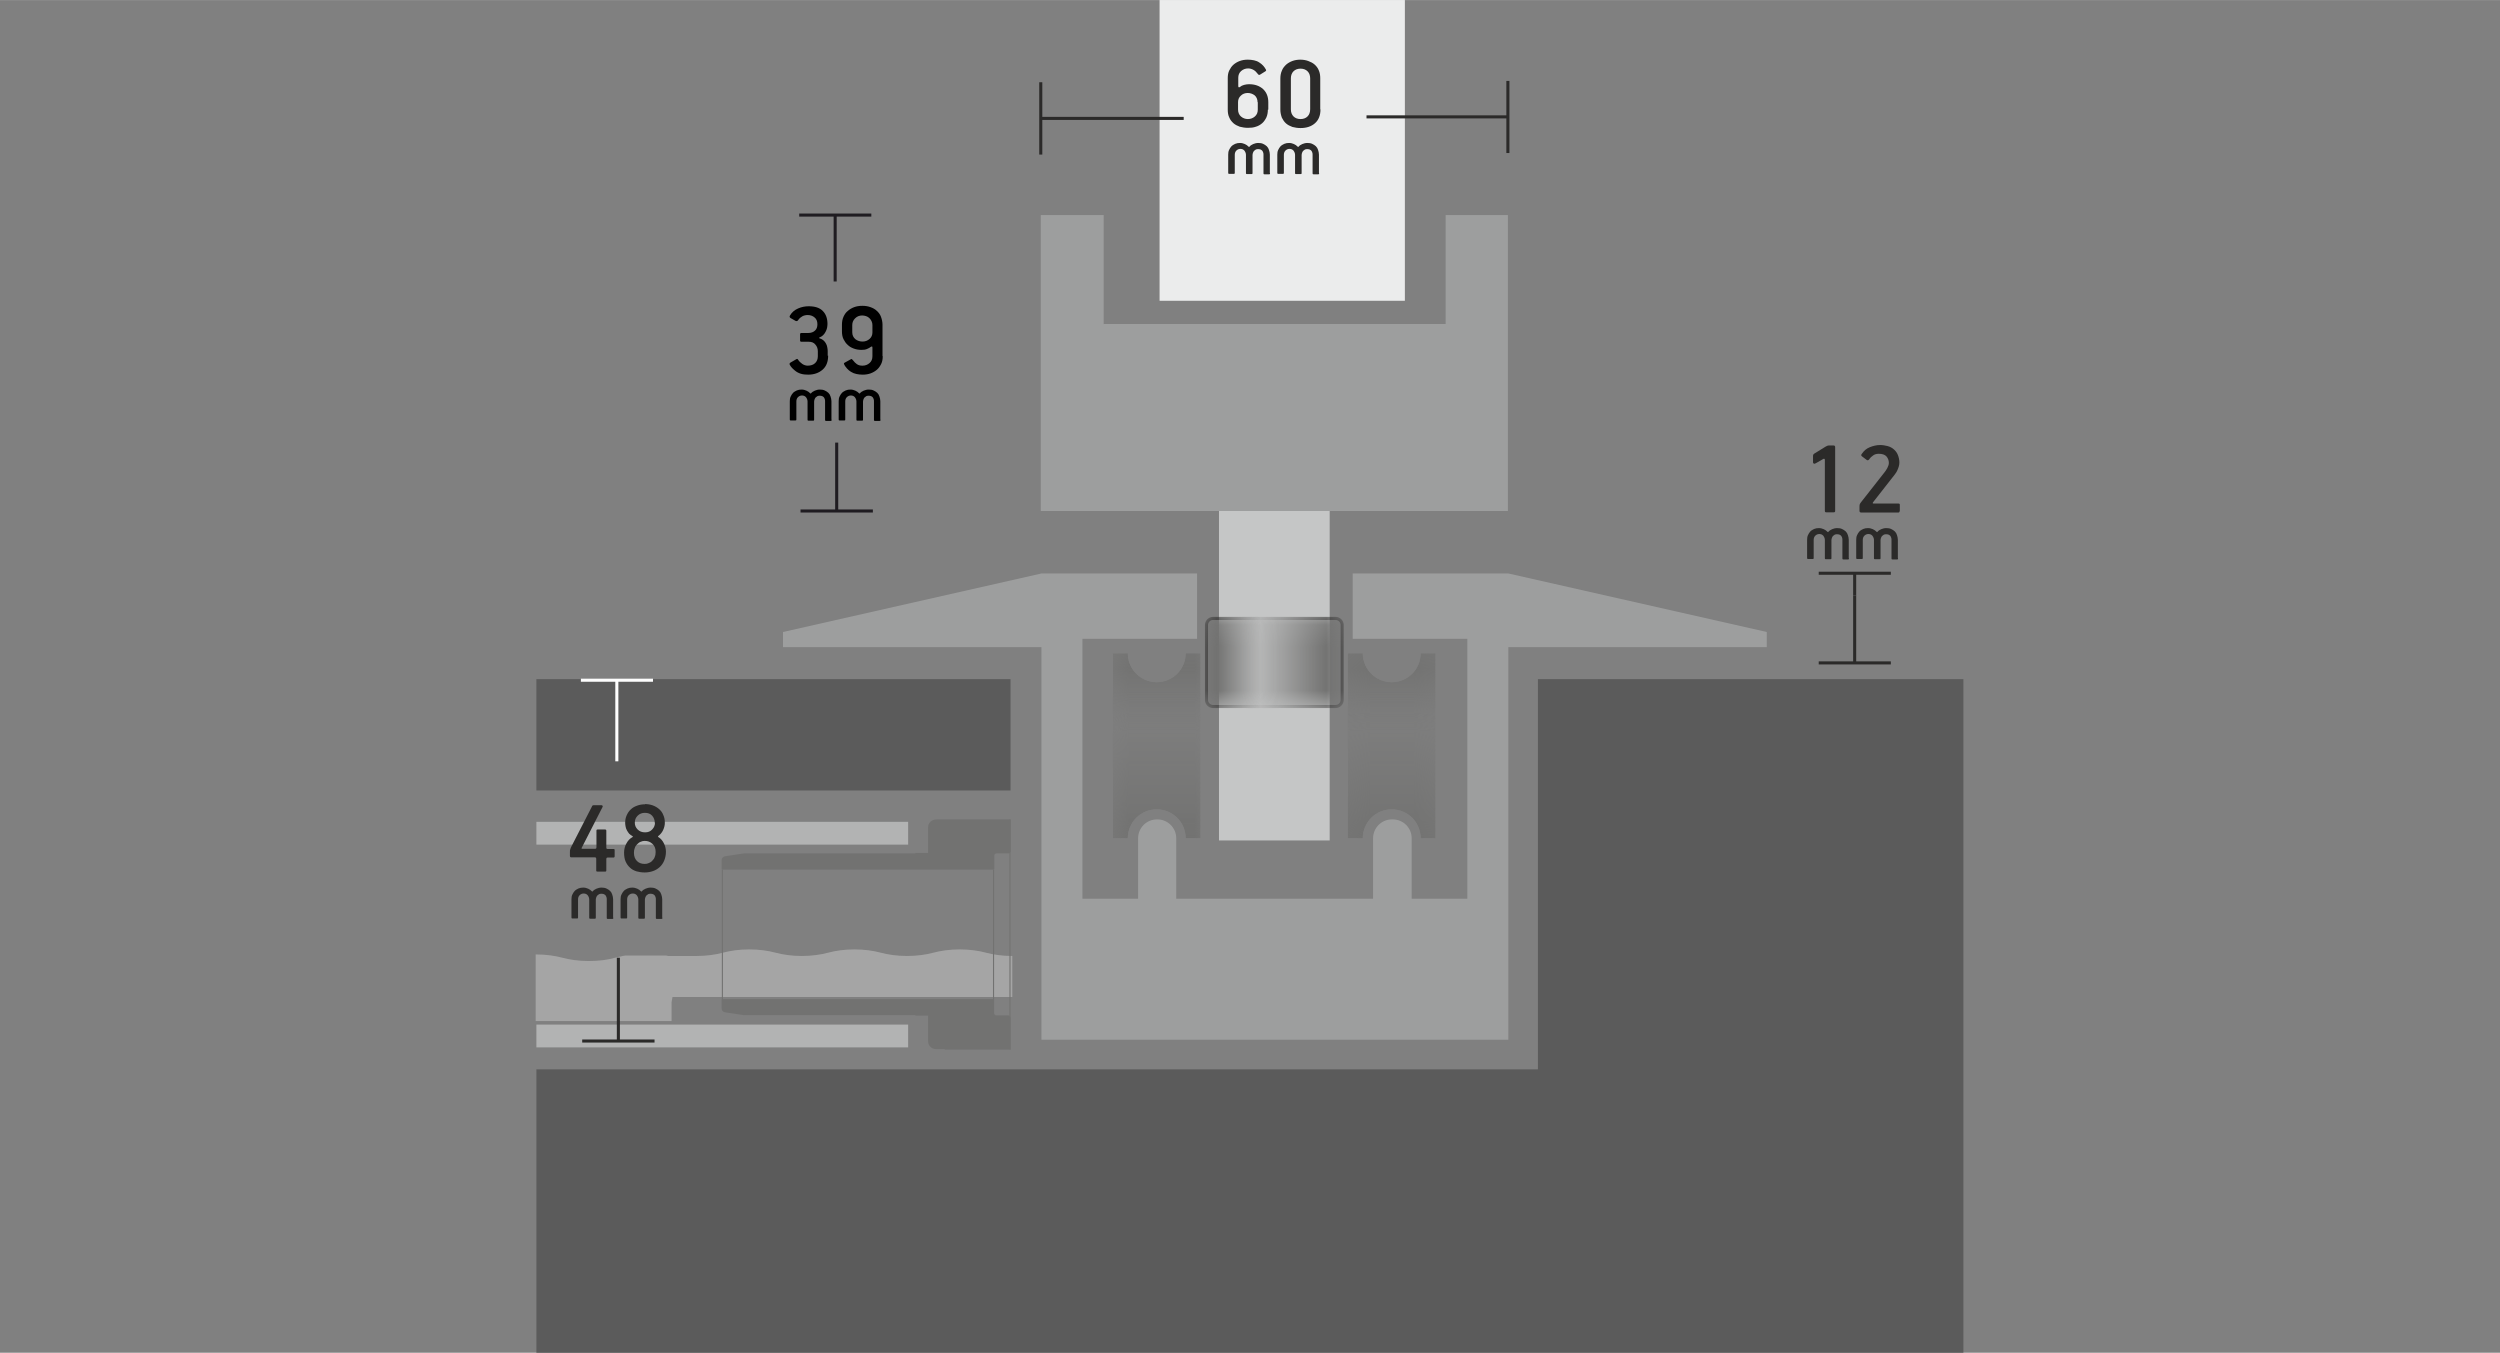<?xml version="1.0" encoding="UTF-8"?>
<!DOCTYPE svg PUBLIC "-//W3C//DTD SVG 1.1//EN" "http://www.w3.org/Graphics/SVG/1.1/DTD/svg11.dtd">
<!-- Creator: CorelDRAW -->
<svg xmlns="http://www.w3.org/2000/svg" xml:space="preserve" width="64.209mm" height="34.744mm" version="1.1" style="shape-rendering:geometricPrecision; text-rendering:geometricPrecision; image-rendering:optimizeQuality; fill-rule:evenodd; clip-rule:evenodd"
viewBox="0 0 114.05 61.71"
 xmlns:xlink="http://www.w3.org/1999/xlink"
 xmlns:xodm="http://www.corel.com/coreldraw/odm/2003">
 <rect x="0" y="0" width="114.05" height="61.71" fill="#808080" stroke="none"/>
 <defs>
  <style type="text/css">
   <![CDATA[
    .str3 {stroke:#FEFEFE;stroke-width:0.14;stroke-miterlimit:2.613}
    .str0 {stroke:#2B2A29;stroke-width:0.14;stroke-miterlimit:2.613}
    .str2 {stroke:#2B2A29;stroke-width:0.14;stroke-miterlimit:2.613}
    .str1 {stroke:#1F1C21;stroke-width:0.14;stroke-miterlimit:2.613}
    .fil0 {fill:none}
    .fil9 {fill:none;fill-rule:nonzero}
    .fil2 {fill:#EBECEC}
    .fil5 {fill:#C5C6C6}
    .fil7 {fill:#B2B3B3}
    .fil3 {fill:#9D9E9E}
    .fil4 {fill:#727271}
    .fil1 {fill:#5B5B5B}
    .fil8 {fill:#727271;fill-rule:nonzero}
    .fil11 {fill:#2B2A29;fill-rule:nonzero}
    .fil10 {fill:black;fill-rule:nonzero}
    .fil6 {fill:#EBECEC;fill-opacity:0.349}
   ]]>
  </style>
    <clipPath id="id0">
     <path d="M54.77 29.8l-0.68 0c0,0.73 -0.59,1.32 -1.32,1.32 -0.73,0 -1.32,-0.59 -1.32,-1.32l-0.68 0 0 8.44 0.68 0c0,-0.73 0.59,-1.32 1.32,-1.32 0.73,0 1.32,0.59 1.32,1.32l0.68 0 0 -8.44z"/>
    </clipPath>
       <mask id="id1">
  <linearGradient id="id2" gradientUnits="userSpaceOnUse" x1="53.26" y1="37.96" x2="53.26" y2="32.08">
   <stop offset="0" style="stop-opacity:1; stop-color:white"/>
   <stop offset="1" style="stop-opacity:0; stop-color:white"/>
  </linearGradient>
        <rect style="fill:url(#id2)" x="50.42" y="29.19" width="4.68" height="9.91"/>
       </mask>
       <mask id="id3">
  <linearGradient id="id4" gradientUnits="userSpaceOnUse" x1="53.26" y1="30.33" x2="53.26" y2="33.23">
   <stop offset="0" style="stop-opacity:1; stop-color:white"/>
   <stop offset="1" style="stop-opacity:0; stop-color:white"/>
  </linearGradient>
        <rect style="fill:url(#id4)" x="50.42" y="29.19" width="4.68" height="9.91"/>
       </mask>
    <clipPath id="id5">
     <path d="M65.49 29.8l-0.68 0c0,0.73 -0.59,1.32 -1.32,1.32 -0.73,0 -1.32,-0.59 -1.32,-1.32l-0.68 0 0 8.44 0.68 0c0,-0.73 0.59,-1.32 1.32,-1.32 0.73,0 1.32,0.59 1.32,1.32l0.68 0 0 -8.44z"/>
    </clipPath>
       <mask id="id6">
  <linearGradient id="id7" gradientUnits="userSpaceOnUse" x1="63.98" y1="37.96" x2="63.98" y2="32.08">
   <stop offset="0" style="stop-opacity:1; stop-color:white"/>
   <stop offset="1" style="stop-opacity:0; stop-color:white"/>
  </linearGradient>
        <rect style="fill:url(#id7)" x="61.14" y="29.19" width="4.68" height="9.91"/>
       </mask>
       <mask id="id8">
  <linearGradient id="id9" gradientUnits="userSpaceOnUse" x1="63.98" y1="30.33" x2="63.98" y2="33.23">
   <stop offset="0" style="stop-opacity:1; stop-color:white"/>
   <stop offset="1" style="stop-opacity:0; stop-color:white"/>
  </linearGradient>
        <rect style="fill:url(#id9)" x="61.14" y="29.19" width="4.68" height="9.91"/>
       </mask>
     <mask id="id10">
  <linearGradient id="id11" gradientUnits="userSpaceOnUse" x1="60.55" y1="29.77" x2="56.83" y2="29.77">
   <stop offset="0" style="stop-opacity:1; stop-color:white"/>
   <stop offset="1" style="stop-opacity:0; stop-color:white"/>
  </linearGradient>
      <rect style="fill:url(#id11)" x="54.97" y="28.14" width="6.33" height="4.15"/>
     </mask>
     <mask id="id12">
  <linearGradient id="id13" gradientUnits="userSpaceOnUse" x1="55.72" y1="29.77" x2="57.56" y2="29.77">
   <stop offset="0" style="stop-opacity:1; stop-color:white"/>
   <stop offset="1" style="stop-opacity:0; stop-color:white"/>
  </linearGradient>
      <rect style="fill:url(#id13)" x="54.97" y="28.14" width="6.33" height="4.15"/>
     </mask>
 </defs>
 <g id="LAYER_x0020_2">
  <rect class="fil0" x="0" y="0.29" width="114.05" height="61.13"/>
 </g>
 <g id="nut">
  <polygon class="fil1" points="70.16,30.98 89.57,30.98 89.57,48.78 89.57,61.71 70.16,61.71 24.47,61.71 24.47,48.78 70.16,48.78 "/>
  <g id="_1613850640">
   <rect class="fil2" x="52.9" y="-0" width="11.19" height="13.72"/>
   <polygon class="fil3" points="47.48,9.81 50.35,9.81 50.35,14.78 65.95,14.78 65.95,9.81 68.79,9.81 68.79,23.31 61.69,23.31 54.58,23.31 47.48,23.31 "/>
   <g>
   </g>
   <g style="clip-path:url(#id0)">
    <g>
     <g>
      <path class="fil4 str0" style="mask:url(#id1)" d="M55.02 38.69l0 -9.1c0,-0.19 -0.15,-0.34 -0.34,-0.34l-3.86 0c-0.18,0 -0.34,0.15 -0.34,0.34l0 9.1c0,0.19 0.15,0.34 0.34,0.34l3.86 0c0.18,0 0.34,-0.15 0.34,-0.34z"/>
      <path class="fil4 str0" style="mask:url(#id3)" d="M55.02 29.6l0 9.1c0,0.19 -0.15,0.34 -0.34,0.34l-3.86 0c-0.18,0 -0.34,-0.15 -0.34,-0.34l0 -9.1c0,-0.19 0.15,-0.34 0.34,-0.34l3.86 0c0.18,0 0.34,0.15 0.34,0.34z"/>
     </g>
    </g>
   </g>
   <path class="fil0" d="M54.77 29.8l-0.68 0c0,0.73 -0.59,1.32 -1.32,1.32 -0.73,0 -1.32,-0.59 -1.32,-1.32l-0.68 0 0 8.44 0.68 0c0,-0.73 0.59,-1.32 1.32,-1.32 0.73,0 1.32,0.59 1.32,1.32l0.68 0 0 -8.44z"/>
   <g>
   </g>
   <g style="clip-path:url(#id5)">
    <g>
     <g>
      <path class="fil4 str0" style="mask:url(#id6)" d="M65.75 38.69l0 -9.1c0,-0.19 -0.15,-0.34 -0.34,-0.34l-3.86 0c-0.18,0 -0.34,0.15 -0.34,0.34l0 9.1c0,0.19 0.15,0.34 0.34,0.34l3.86 0c0.18,0 0.34,-0.15 0.34,-0.34z"/>
      <path class="fil4 str0" style="mask:url(#id8)" d="M65.75 29.6l0 9.1c0,0.19 -0.15,0.34 -0.34,0.34l-3.86 0c-0.18,0 -0.34,-0.15 -0.34,-0.34l0 -9.1c0,-0.19 0.15,-0.34 0.34,-0.34l3.86 0c0.18,0 0.34,0.15 0.34,0.34z"/>
     </g>
    </g>
   </g>
   <path class="fil0" d="M65.49 29.8l-0.68 0c0,0.73 -0.59,1.32 -1.32,1.32 -0.73,0 -1.32,-0.59 -1.32,-1.32l-0.68 0 0 8.44 0.68 0c0,-0.73 0.59,-1.32 1.32,-1.32 0.73,0 1.32,0.59 1.32,1.32l0.68 0 0 -8.44z"/>
   <path class="fil3" d="M63.51 37.38l-0.01 -0c-0.48,0 -0.86,0.39 -0.86,0.86l0 2.76 -0.94 0 -1.51 0 -0.18 0 -3.72 0 -0.18 0 -1.51 0 -0.94 0 0 -2.76c0,-0.48 -0.39,-0.86 -0.86,-0.86l-0.01 0 -0.01 -0c-0.48,0 -0.86,0.39 -0.86,0.86l0 2.76 -2.54 0 0 -11.86 5.23 0 0 -2.98 -7.1 0 -11.79 2.67 -0 0.69 11.79 0 0 16.43 0 1.48 7.1 0 7.1 0 7.1 0 0 -1.48 0 -16.43 11.79 0 -0 -0.69 -11.79 -2.67 -7.1 0 0 2.98 5.23 0 0 11.86 -2.54 0 0 -2.76c0,-0.48 -0.39,-0.86 -0.86,-0.86l-0.01 0z"/>
   <rect class="fil5" x="55.61" y="23.31" width="5.05" height="15.03"/>
   <g>
    <path class="fil4 str0" style="mask:url(#id10)" d="M60.93 28.21l-5.6 0c-0.16,0 -0.3,0.13 -0.3,0.3l0 3.42c0,0.16 0.13,0.3 0.3,0.3l5.6 0c0.16,0 0.3,-0.13 0.3,-0.3l0 -3.42c0,-0.16 -0.13,-0.3 -0.3,-0.3z"/>
    <path class="fil4 str0" style="mask:url(#id12)" d="M55.34 28.21l5.6 0c0.16,0 0.3,0.13 0.3,0.3l0 3.42c0,0.16 -0.13,0.3 -0.3,0.3l-5.6 0c-0.16,0 -0.3,-0.13 -0.3,-0.3l0 -3.42c0,-0.16 0.13,-0.3 0.3,-0.3z"/>
   </g>
  </g>
  <g id="_1613857552">
   <path class="fil6" d="M30.68 45.48l1.05 0 14.45 0 0 -1.87 -0 0c-0.45,0 -0.87,-0.06 -1.2,-0.15 -0.33,-0.09 -0.75,-0.15 -1.2,-0.15 -0.45,0 -0.87,0.06 -1.2,0.15 -0.33,0.09 -0.75,0.15 -1.2,0.15 -0.45,0 -0.87,-0.06 -1.2,-0.15 -0.33,-0.09 -0.75,-0.15 -1.2,-0.15 -0.45,0 -0.87,0.06 -1.2,0.15 -0.33,0.09 -0.75,0.15 -1.2,0.15 -0.45,0 -0.87,-0.06 -1.2,-0.15 -0.33,-0.09 -0.75,-0.15 -1.2,-0.15 -0.45,0 -0.87,0.06 -1.2,0.15 -0.33,0.09 -0.75,0.15 -1.2,0.15l-0 0 -0 0 -0.02 0 0 0 -0.02 0 -0 0 -0.02 -0 -0 0 -0.02 -0 -0 0 -0.02 -0 -0 0 -0.02 -0 -0 0 -0.02 -0 -0 0 -0.02 -0 -0 0 -0.02 -0 -0 0 -0.02 -0 -0 0 -0.02 -0 -0 0 -0.02 -0 -0 0 -0.02 -0 -0 0 -0.02 -0 -0 0 -0.02 -0 -0 0 -0.02 -0 -0 0 -0.02 -0 -0 0 -0.02 -0 -0 0 -0.02 -0 -0 0 -0.02 -0 0 0 -0.02 -0 -0 0 -0.02 -0 -0 0 -0.02 -0 -0 0 -0.02 -0 -0 0 -0.02 -0 -0 0 -0.02 -0 -0 0 -0.02 -0 -0 0 -0.02 -0 -0 0 -0.02 -0 -0 0 -0.02 -0 -0 0 -0.02 -0 -0 0 -0.02 -0 -0 0 -0.02 -0 -0 0 -0.02 -0 -0 0 -0.02 -0 -0 0 -0.02 -0 -0 0 -0.02 -0 -0 -0 -0.02 -0 -0 0 -0.02 -0 -0 0 -0.02 -0 -0 0 -0.02 -0 -0 0 -0.02 -0 -0 -0 -0.02 -0 -0 0 -0.02 -0 -0 0 -0.02 -0 -0 0 -0.02 -0 -0 0 -0.02 -0 -0 0 -0.02 -0 -0 0 -0.02 -0 -0 0 -0.02 -0 -0 0 -0.02 -0 -0 0 -0.02 -0 -0 -0 -0.02 -0 -0 -0 -0.02 -0 -0 -0 -0.02 -0 -0 -0 -0.02 -0 -0 0 -0.02 -0 -0 0 -0.02 -0 -0 -0 -0.02 -0 -0 -0 -0.02 -0 -0 0 -0.02 -0 -0 0 -0.02 -0 -0 -0 -0.02 -0 -0 -0 -0.02 -0 -0 -0 -0.01 -0 -0 -0 -0.02 -0 -0 0 -0.03 -0.01 -0 0 -0.02 -0 -0 -0 -0.03 -0.01 -0 -0 -0 -0 -0.02 -0 -0 0 -0.02 -0 -0 -0 -0.02 -0 -0 -0 -0.02 -0 -0 0 -0.02 -0 -0 -0 -0.02 -0 -0 0 -0.02 -0 -0 0 -0.02 -0 -0 -0 -0.02 -0 -0 -0 -0.02 -0 -0 0 -0.02 -0 -0 -0 -0.02 -0 -0 0 -0.02 -0 -0 -0 -0.02 -0 -0 0 -0.02 -0 -0 -0 -0.02 -0 -0 -0 -0.02 -0 -0 0 -0.02 -0 -0 0 -0.02 -0 -0 -0 -0.02 -0 -0 0 -0.02 -0 0 0 -0.02 -0 -0 0 -0.02 -0 -0 0 -0.02 -0 -0 -0 -0.02 -0 0 0 -0.02 -0 -0 0 -0.02 -0 -0 0 -0.02 -0 -0 -0 -0.02 -0 0 0 -0.02 -0 -0 0 -0.02 -0 -0 -0 -0.02 -0 -0 -0 -0.02 -0 -0 0 -0.02 -0 -0 -0 -0.02 -0 -0 0 -0.02 -0 -0 -0 -0.02 -0 -0 -0 -0.02 -0 -0 -0 -0.02 -0 0 0 -0.02 -0 -0 -0 -0.02 -0 -0 -0 -0.02 -0 -0 -0 -0.02 -0 -0 -0 -0.02 -0 -0 -0 -0.02 -0 -0 -0 -0.02 -0 -0 -0 -0.02 -0 -0 -0 -0.02 -0 -0 0 -0.02 -0 -0 0 -0.02 -0 -0 0 -0.02 -0 -0 -0 -0.02 -0 -0 0 -0.02 -0 -0 0 -0.02 -0 0 -0 -0.02 -0 -0 0 -0.02 0 -0.02 -0 -0.02 0 -0.02 0 -0 0 -0.02 0 -0 0 -0.02 0 -0 0 -0.02 0 -0 0 -0.02 0 -0 0 -0.02 0 0 0 -0.02 0 -0 0 -0.02 0 0 0 -0.02 0 0 0 -0.02 0 -0 0 -0.02 0 -0 0 -0.02 0 0 0 -0.02 0 -0 0 -0.02 0 -0 0 -0.02 0 -0 0 -0.02 0 -0 0 -0.02 0 -0 0 -0.02 0 0 0 -0.02 0 -0 0 -0.02 0 -0 0 -0.02 0 -0 0 -0.02 0 -0 0 -0.02 0 -0 0 -0.02 0 -0 0 -0.02 0 -0 0 -0.02 0 0 0 -0.02 0 -0.02 0 0 0 -0.02 0 0 0 -0.02 0 0 0 -0.02 0 -0.02 0 0 0 -0.02 0 -0.02 0 -0.02 0 0 0 -0.02 0 0 0 -0.04 0.01 -0 0 -0.02 0 -0 0 -0.05 0.01 -0 0 -0.04 0.01 -0 0 -0.03 0.01 -0 0 -0.05 0.01 -0 0 -0.02 0 -0 0c-0.07,0.02 -0.15,0.03 -0.21,0.05 -0.33,0.1 -0.75,0.15 -1.2,0.15 -0.45,0 -0.87,-0.06 -1.2,-0.15 -0.33,-0.09 -0.75,-0.15 -1.2,-0.15l-0.02 0 0 0.86 0 1.32 0 0.86 6.2 0 0 -0.86z"/>
   <g>
    <rect class="fil7" x="24.47" y="37.49" width="16.96" height="1.04"/>
    <rect class="fil7" x="24.47" y="46.74" width="16.96" height="1.04"/>
   </g>
   <g>
    <polygon class="fil8" points="46.1,37.38 46.1,47.88 46.05,47.88 46.05,37.38 "/>
    <polygon class="fil8" points="32.98,39.67 32.98,45.59 32.93,45.59 32.93,39.67 "/>
    <polygon class="fil8" points="45.35,39.67 45.35,45.59 45.3,45.59 45.3,39.67 "/>
    <g>
     <path class="fil4" d="M32.93 39.67l12.43 0 0 -0.6 0 -0.04c0,-0.03 0.01,-0.05 0.03,-0.07 0.02,-0.02 0.05,-0.03 0.08,-0.03l0.53 0c0.03,0 0.06,-0.01 0.08,-0.03 0.02,-0.02 0.03,-0.05 0.03,-0.07l0 -1.34 0 -0.11 -1.13 0 -0.38 0 -1.88 0c-0.1,0 -0.2,0.04 -0.27,0.1 -0.07,0.07 -0.11,0.16 -0.11,0.25l0 0.83 0 0.35 -0.38 0 -0.2 0 0 0.02 -0.21 0 -7.61 0 -0.86 0.13c-0.09,0.01 -0.16,0.09 -0.16,0.17l0 0.43z"/>
     <path class="fil4" d="M43.09 47.88l3.01 0 0 -0.11 0 -1.34c0,-0.02 -0,-0.03 -0.01,-0.05l-0.05 -0.05c-0.01,-0.01 -0.03,-0.01 -0.05,-0.01l-0.53 0c-0.03,0 -0.06,-0.01 -0.08,-0.03 -0.02,-0.02 -0.03,-0.05 -0.03,-0.07l0 -0.04 0 -0.6 -12.43 0 0 0.43c0,0.09 0.07,0.16 0.16,0.17l0.86 0.13 7.82 0 0 0.02 0.2 0 0.38 0 0 0.35 0 0.83c0,0.09 0.04,0.18 0.11,0.25 0.07,0.07 0.17,0.1 0.27,0.1l0.38 0z"/>
    </g>
   </g>
  </g>
  <rect class="fil1" x="24.47" y="30.98" width="21.63" height="5.08"/>
  <g>
   <line class="fil9 str1" x1="38.17" y1="23.31" x2="38.17" y2= "20.19" />
   <line id="_1" class="fil9 str1" x1="36.52" y1="23.31" x2="39.82" y2= "23.31" />
  </g>
  <g>
   <line class="fil9 str1" x1="38.1" y1="9.81" x2="38.1" y2= "12.84" />
   <line id="_1_0" class="fil9 str1" x1="39.75" y1="9.81" x2="36.46" y2= "9.81" />
  </g>
  <path class="fil10" d="M37.78 16.22c0,0.28 -0.08,0.49 -0.25,0.64 -0.17,0.15 -0.39,0.23 -0.66,0.23 -0.12,0 -0.23,-0.01 -0.33,-0.04 -0.1,-0.03 -0.2,-0.08 -0.28,-0.15 -0.05,-0.04 -0.09,-0.08 -0.13,-0.12 -0.04,-0.04 -0.07,-0.09 -0.1,-0.14 -0.01,-0.02 -0.01,-0.03 -0.01,-0.05 0,-0.02 0.02,-0.03 0.04,-0.05l0.26 -0.15c0.04,-0.03 0.07,-0.02 0.09,0.02 0.05,0.08 0.12,0.14 0.19,0.19 0.07,0.05 0.16,0.08 0.25,0.08 0.14,0 0.26,-0.04 0.34,-0.12 0.08,-0.08 0.12,-0.18 0.12,-0.31l0 -0.23c0,-0.12 -0.04,-0.22 -0.11,-0.3 -0.07,-0.09 -0.17,-0.13 -0.3,-0.13l-0.34 0c-0.04,0 -0.06,-0.02 -0.06,-0.06l0 -0.28c0,-0.04 0.02,-0.06 0.06,-0.06l0.31 0c0.13,0 0.24,-0.04 0.31,-0.11 0.08,-0.07 0.11,-0.17 0.11,-0.29 0,-0.13 -0.04,-0.24 -0.13,-0.31 -0.08,-0.07 -0.19,-0.11 -0.31,-0.11 -0.09,0 -0.18,0.02 -0.25,0.06 -0.07,0.04 -0.13,0.09 -0.18,0.16 -0.01,0.02 -0.03,0.04 -0.05,0.05 -0.02,0.01 -0.05,0.01 -0.07,-0l-0.23 -0.13c-0.05,-0.03 -0.06,-0.07 -0.03,-0.12 0.09,-0.15 0.21,-0.25 0.37,-0.32 0.16,-0.07 0.32,-0.1 0.48,-0.1 0.29,0 0.51,0.07 0.65,0.22 0.14,0.14 0.21,0.34 0.21,0.59 0,0.06 -0.01,0.12 -0.02,0.18 -0.01,0.06 -0.04,0.12 -0.07,0.18 -0.03,0.06 -0.07,0.11 -0.11,0.15 -0.04,0.04 -0.1,0.08 -0.16,0.1 -0.02,0.01 -0.03,0.02 -0.02,0.03 0.01,0.01 0.02,0.02 0.04,0.02 0.06,0.02 0.12,0.05 0.16,0.09 0.05,0.04 0.08,0.09 0.11,0.14 0.03,0.05 0.05,0.11 0.06,0.17 0.01,0.06 0.02,0.11 0.02,0.17l0 0.22z"/>
  <path id="_1_1" class="fil10" d="M40.27 16.25c0,0.13 -0.02,0.25 -0.07,0.35 -0.05,0.1 -0.11,0.19 -0.19,0.26 -0.08,0.07 -0.18,0.13 -0.29,0.17 -0.11,0.04 -0.23,0.06 -0.36,0.06 -0.1,0 -0.2,-0.01 -0.29,-0.03 -0.09,-0.02 -0.17,-0.05 -0.25,-0.1 -0.07,-0.04 -0.12,-0.09 -0.18,-0.15 -0.05,-0.06 -0.1,-0.12 -0.13,-0.19 -0.02,-0.04 -0.01,-0.06 0.03,-0.08l0.27 -0.15c0.03,-0.02 0.05,-0.02 0.06,-0 0.01,0.01 0.03,0.03 0.04,0.04 0.06,0.08 0.12,0.14 0.18,0.18 0.07,0.05 0.15,0.07 0.26,0.07 0.12,0 0.23,-0.04 0.32,-0.12 0.09,-0.08 0.13,-0.18 0.13,-0.31l0 -0.39c0,-0.06 -0.02,-0.07 -0.07,-0.04 -0.05,0.04 -0.11,0.07 -0.18,0.1 -0.07,0.03 -0.15,0.04 -0.25,0.04 -0.13,0 -0.24,-0.02 -0.35,-0.06 -0.11,-0.04 -0.2,-0.09 -0.28,-0.17 -0.08,-0.07 -0.14,-0.16 -0.19,-0.26 -0.05,-0.1 -0.07,-0.22 -0.07,-0.35l0 -0.31c0,-0.13 0.02,-0.25 0.07,-0.36 0.05,-0.11 0.11,-0.2 0.2,-0.27 0.08,-0.07 0.18,-0.13 0.29,-0.17 0.11,-0.04 0.23,-0.06 0.37,-0.06 0.14,0 0.26,0.02 0.37,0.06 0.11,0.04 0.21,0.09 0.29,0.17 0.08,0.07 0.15,0.16 0.19,0.27 0.04,0.11 0.07,0.23 0.07,0.36l0 1.43zm-0.47 -1.42c0,-0.06 -0.01,-0.12 -0.04,-0.18 -0.02,-0.05 -0.06,-0.1 -0.1,-0.14 -0.04,-0.04 -0.09,-0.07 -0.15,-0.09 -0.06,-0.02 -0.12,-0.03 -0.18,-0.03 -0.12,0 -0.23,0.04 -0.32,0.13 -0.09,0.09 -0.13,0.19 -0.13,0.31l0 0.33c0,0.13 0.05,0.23 0.14,0.31 0.09,0.07 0.2,0.11 0.33,0.11 0.12,0 0.23,-0.04 0.32,-0.12 0.09,-0.08 0.13,-0.18 0.13,-0.3l0 -0.32z"/>
  <path class="fil10" d="M37.94 19.16c0,0.03 -0.01,0.04 -0.04,0.04l-0.22 0c-0.03,0 -0.04,-0.01 -0.04,-0.04l0 -0.84c0,-0.04 -0,-0.07 -0.01,-0.1 -0.01,-0.03 -0.02,-0.06 -0.04,-0.09 -0.02,-0.03 -0.05,-0.04 -0.08,-0.06 -0.03,-0.01 -0.07,-0.02 -0.12,-0.02 -0.04,0 -0.07,0.01 -0.1,0.02 -0.03,0.02 -0.06,0.04 -0.08,0.06 -0.02,0.03 -0.04,0.05 -0.05,0.09 -0.01,0.03 -0.02,0.07 -0.02,0.1l0 0.83c0,0.03 -0.01,0.04 -0.04,0.04l-0.22 0c-0.03,0 -0.04,-0.01 -0.04,-0.04l0 -0.84c0,-0.04 -0.01,-0.07 -0.02,-0.1 -0.01,-0.03 -0.03,-0.06 -0.05,-0.09 -0.02,-0.03 -0.05,-0.04 -0.08,-0.06 -0.03,-0.01 -0.06,-0.02 -0.1,-0.02 -0.08,0 -0.14,0.03 -0.19,0.08 -0.05,0.05 -0.07,0.12 -0.07,0.19l0 0.83c0,0.03 -0.01,0.04 -0.04,0.04l-0.22 0c-0.03,0 -0.04,-0.01 -0.04,-0.04l0 -0.84c0,-0.08 0.01,-0.15 0.04,-0.21 0.03,-0.06 0.06,-0.12 0.11,-0.17 0.05,-0.05 0.11,-0.08 0.17,-0.11 0.07,-0.03 0.14,-0.04 0.22,-0.04 0.08,0 0.15,0.02 0.22,0.05 0.07,0.03 0.12,0.07 0.17,0.12 0.01,0.01 0.03,0.02 0.04,0 0.04,-0.05 0.1,-0.09 0.17,-0.12 0.07,-0.03 0.15,-0.05 0.23,-0.05 0.08,0 0.16,0.01 0.22,0.04 0.06,0.03 0.12,0.06 0.17,0.11 0.05,0.05 0.08,0.1 0.1,0.17 0.02,0.06 0.04,0.14 0.04,0.21l0 0.83z"/>
  <path id="_1_2" class="fil10" d="M40.17 19.16c0,0.03 -0.01,0.04 -0.04,0.04l-0.22 0c-0.03,0 -0.04,-0.01 -0.04,-0.04l0 -0.84c0,-0.04 -0,-0.07 -0.01,-0.1 -0.01,-0.03 -0.02,-0.06 -0.04,-0.09 -0.02,-0.03 -0.05,-0.04 -0.08,-0.06 -0.03,-0.01 -0.07,-0.02 -0.12,-0.02 -0.04,0 -0.07,0.01 -0.1,0.02 -0.03,0.02 -0.06,0.04 -0.08,0.06 -0.02,0.03 -0.04,0.05 -0.05,0.09 -0.01,0.03 -0.02,0.07 -0.02,0.1l0 0.83c0,0.03 -0.01,0.04 -0.04,0.04l-0.22 0c-0.03,0 -0.04,-0.01 -0.04,-0.04l0 -0.84c0,-0.04 -0.01,-0.07 -0.02,-0.1 -0.01,-0.03 -0.03,-0.06 -0.05,-0.09 -0.02,-0.03 -0.05,-0.04 -0.08,-0.06 -0.03,-0.01 -0.06,-0.02 -0.1,-0.02 -0.08,0 -0.14,0.03 -0.19,0.08 -0.05,0.05 -0.07,0.12 -0.07,0.19l0 0.83c0,0.03 -0.01,0.04 -0.04,0.04l-0.22 0c-0.03,0 -0.04,-0.01 -0.04,-0.04l0 -0.84c0,-0.08 0.01,-0.15 0.04,-0.21 0.03,-0.06 0.06,-0.12 0.11,-0.17 0.05,-0.05 0.11,-0.08 0.17,-0.11 0.07,-0.03 0.14,-0.04 0.22,-0.04 0.08,0 0.15,0.02 0.22,0.05 0.07,0.03 0.12,0.07 0.17,0.12 0.01,0.01 0.03,0.02 0.04,0 0.04,-0.05 0.1,-0.09 0.17,-0.12 0.07,-0.03 0.15,-0.05 0.23,-0.05 0.08,0 0.16,0.01 0.22,0.04 0.06,0.03 0.12,0.06 0.17,0.11 0.05,0.05 0.08,0.1 0.1,0.17 0.02,0.06 0.04,0.14 0.04,0.21l0 0.83z"/>
  <g>
   <line class="fil9 str2" x1="47.48" y1="5.4" x2="54" y2= "5.4" />
   <line id="_1_3" class="fil9 str2" x1="47.48" y1="3.75" x2="47.48" y2= "7.05" />
  </g>
  <g>
   <line class="fil9 str2" x1="68.79" y1="5.33" x2="62.34" y2= "5.33" />
   <line id="_1_4" class="fil9 str2" x1="68.79" y1="6.98" x2="68.79" y2= "3.69" />
  </g>
  <path class="fil11" d="M57.84 5c0,0.13 -0.02,0.25 -0.07,0.36 -0.05,0.1 -0.11,0.19 -0.19,0.26 -0.08,0.07 -0.18,0.13 -0.29,0.16 -0.11,0.04 -0.23,0.05 -0.36,0.05 -0.13,0 -0.25,-0.02 -0.37,-0.05 -0.11,-0.04 -0.21,-0.09 -0.29,-0.16 -0.08,-0.07 -0.15,-0.16 -0.19,-0.26 -0.05,-0.1 -0.07,-0.22 -0.07,-0.36l0 -1.44c0,-0.13 0.02,-0.25 0.07,-0.35 0.05,-0.1 0.11,-0.19 0.19,-0.26 0.08,-0.07 0.18,-0.13 0.29,-0.17 0.11,-0.04 0.23,-0.06 0.36,-0.06 0.1,0 0.2,0.01 0.29,0.03 0.09,0.02 0.17,0.05 0.24,0.1 0.13,0.08 0.23,0.19 0.3,0.32 0.02,0.04 0.01,0.06 -0.02,0.08l-0.24 0.15c-0.03,0.02 -0.05,0.02 -0.07,0.01 -0.02,-0.01 -0.03,-0.03 -0.04,-0.04 -0.06,-0.08 -0.12,-0.14 -0.19,-0.18 -0.07,-0.04 -0.15,-0.07 -0.25,-0.07 -0.12,0 -0.23,0.04 -0.32,0.12 -0.09,0.08 -0.13,0.18 -0.13,0.31l0 0.38c0,0.03 0.01,0.04 0.02,0.05 0.01,0.01 0.03,0 0.05,-0.01 0.06,-0.05 0.12,-0.08 0.2,-0.1 0.08,-0.02 0.15,-0.03 0.22,-0.03 0.26,0 0.47,0.07 0.64,0.22 0.16,0.15 0.24,0.35 0.24,0.6l0 0.34zm-0.47 -0.34c0,-0.13 -0.05,-0.24 -0.13,-0.31 -0.09,-0.07 -0.2,-0.11 -0.32,-0.11 -0.12,0 -0.23,0.04 -0.31,0.12 -0.09,0.08 -0.13,0.18 -0.13,0.3l0 0.34c0,0.13 0.05,0.24 0.13,0.31 0.09,0.08 0.2,0.12 0.32,0.12 0.12,0 0.23,-0.04 0.32,-0.12 0.09,-0.08 0.13,-0.18 0.13,-0.31l0 -0.34z"/>
  <path id="_1_5" class="fil11" d="M60.24 4.99c0,0.27 -0.08,0.48 -0.25,0.63 -0.17,0.15 -0.39,0.22 -0.66,0.22 -0.13,0 -0.26,-0.02 -0.37,-0.05 -0.11,-0.04 -0.21,-0.09 -0.29,-0.16 -0.08,-0.07 -0.14,-0.16 -0.19,-0.26 -0.04,-0.11 -0.07,-0.23 -0.07,-0.37l0 -1.42c0,-0.13 0.02,-0.25 0.07,-0.36 0.04,-0.11 0.11,-0.19 0.19,-0.27 0.08,-0.07 0.18,-0.13 0.29,-0.17 0.11,-0.04 0.23,-0.06 0.36,-0.06 0.13,0 0.25,0.02 0.36,0.06 0.11,0.04 0.21,0.09 0.29,0.16 0.08,0.07 0.15,0.16 0.19,0.26 0.05,0.11 0.07,0.23 0.07,0.37l0 1.42zm-0.47 -1.42c0,-0.13 -0.04,-0.24 -0.12,-0.32 -0.08,-0.08 -0.19,-0.12 -0.32,-0.12 -0.13,0 -0.24,0.04 -0.32,0.12 -0.08,0.08 -0.12,0.19 -0.12,0.32l0 1.42c0,0.13 0.04,0.24 0.12,0.32 0.08,0.08 0.19,0.12 0.32,0.12 0.13,0 0.24,-0.04 0.32,-0.12 0.08,-0.08 0.12,-0.19 0.12,-0.33l0 -1.42z"/>
  <path class="fil11" d="M57.94 7.91c0,0.03 -0.01,0.04 -0.04,0.04l-0.22 0c-0.03,0 -0.04,-0.01 -0.04,-0.04l0 -0.84c0,-0.04 -0,-0.07 -0.01,-0.1 -0.01,-0.03 -0.02,-0.06 -0.04,-0.09 -0.02,-0.03 -0.05,-0.04 -0.08,-0.06 -0.03,-0.01 -0.07,-0.02 -0.12,-0.02 -0.04,0 -0.07,0.01 -0.1,0.02 -0.03,0.02 -0.06,0.04 -0.08,0.06 -0.02,0.03 -0.04,0.05 -0.05,0.09 -0.01,0.03 -0.02,0.07 -0.02,0.1l0 0.83c0,0.03 -0.01,0.04 -0.04,0.04l-0.22 0c-0.03,0 -0.04,-0.01 -0.04,-0.04l0 -0.84c0,-0.04 -0.01,-0.07 -0.02,-0.1 -0.01,-0.03 -0.03,-0.06 -0.05,-0.09 -0.02,-0.03 -0.05,-0.04 -0.08,-0.06 -0.03,-0.01 -0.06,-0.02 -0.1,-0.02 -0.08,0 -0.14,0.03 -0.19,0.08 -0.05,0.05 -0.07,0.12 -0.07,0.19l0 0.83c0,0.03 -0.01,0.04 -0.04,0.04l-0.22 0c-0.03,0 -0.04,-0.01 -0.04,-0.04l0 -0.84c0,-0.08 0.01,-0.15 0.04,-0.21 0.03,-0.06 0.06,-0.12 0.11,-0.17 0.05,-0.05 0.11,-0.08 0.17,-0.11 0.07,-0.03 0.14,-0.04 0.22,-0.04 0.08,0 0.15,0.02 0.22,0.05 0.07,0.03 0.12,0.07 0.17,0.12 0.01,0.01 0.03,0.02 0.04,0 0.04,-0.05 0.1,-0.09 0.17,-0.12 0.07,-0.03 0.15,-0.05 0.23,-0.05 0.08,0 0.16,0.01 0.22,0.04 0.06,0.03 0.12,0.06 0.17,0.11 0.05,0.05 0.08,0.1 0.1,0.17 0.02,0.06 0.04,0.14 0.04,0.21l0 0.83z"/>
  <path id="_1_6" class="fil11" d="M60.18 7.91c0,0.03 -0.01,0.04 -0.04,0.04l-0.22 0c-0.03,0 -0.04,-0.01 -0.04,-0.04l0 -0.84c0,-0.04 -0,-0.07 -0.01,-0.1 -0.01,-0.03 -0.02,-0.06 -0.04,-0.09 -0.02,-0.03 -0.05,-0.04 -0.08,-0.06 -0.03,-0.01 -0.07,-0.02 -0.12,-0.02 -0.04,0 -0.07,0.01 -0.1,0.02 -0.03,0.02 -0.06,0.04 -0.08,0.06 -0.02,0.03 -0.04,0.05 -0.05,0.09 -0.01,0.03 -0.02,0.07 -0.02,0.1l0 0.83c0,0.03 -0.01,0.04 -0.04,0.04l-0.22 0c-0.03,0 -0.04,-0.01 -0.04,-0.04l0 -0.84c0,-0.04 -0.01,-0.07 -0.02,-0.1 -0.01,-0.03 -0.03,-0.06 -0.05,-0.09 -0.02,-0.03 -0.05,-0.04 -0.08,-0.06 -0.03,-0.01 -0.06,-0.02 -0.1,-0.02 -0.08,0 -0.14,0.03 -0.19,0.08 -0.05,0.05 -0.07,0.12 -0.07,0.19l0 0.83c0,0.03 -0.01,0.04 -0.04,0.04l-0.22 0c-0.03,0 -0.04,-0.01 -0.04,-0.04l0 -0.84c0,-0.08 0.01,-0.15 0.04,-0.21 0.03,-0.06 0.06,-0.12 0.11,-0.17 0.05,-0.05 0.11,-0.08 0.17,-0.11 0.07,-0.03 0.14,-0.04 0.22,-0.04 0.08,0 0.15,0.02 0.22,0.05 0.07,0.03 0.12,0.07 0.17,0.12 0.01,0.01 0.03,0.02 0.04,0 0.04,-0.05 0.1,-0.09 0.17,-0.12 0.07,-0.03 0.15,-0.05 0.23,-0.05 0.08,0 0.16,0.01 0.22,0.04 0.06,0.03 0.12,0.06 0.17,0.11 0.05,0.05 0.08,0.1 0.1,0.17 0.02,0.06 0.04,0.14 0.04,0.21l0 0.83z"/>
  <g>
   <line class="fil9 str2" x1="84.61" y1="30.24" x2="84.61" y2= "27.16" />
   <line id="_1_7" class="fil9 str2" x1="82.97" y1="30.24" x2="86.26" y2= "30.24" />
  </g>
  <g>
   <line class="fil9 str2" x1="84.61" y1="26.15" x2="84.61" y2= "27.16" />
   <line id="_1_8" class="fil9 str2" x1="86.26" y1="26.15" x2="82.97" y2= "26.15" />
  </g>
  <g id="_1613865808">
   <path class="fil11" d="M83.72 23.31c0,0.04 -0.02,0.06 -0.06,0.06l-0.35 0c-0.04,0 -0.06,-0.02 -0.06,-0.06l0 -2.33c0,-0.05 -0.03,-0.07 -0.08,-0.04l-0.33 0.19c-0.04,0.02 -0.07,0.03 -0.09,0.02 -0.02,-0.01 -0.04,-0.03 -0.04,-0.06l0 -0.27c0,-0.03 0,-0.05 0.01,-0.07 0,-0.02 0.02,-0.04 0.05,-0.06l0.52 -0.32c0.05,-0.03 0.1,-0.05 0.14,-0.05l0.21 0c0.06,0 0.08,0.03 0.08,0.08l0 2.9z"/>
   <path id="_1_9" class="fil11" d="M86.66 23.32c0,0.04 -0.02,0.06 -0.06,0.06l-1.69 0c-0.06,0 -0.08,-0.03 -0.08,-0.08l0 -0.18c0,-0.04 0,-0.07 0.01,-0.1 0,-0.03 0.03,-0.07 0.06,-0.11l1.06 -1.35c0.05,-0.06 0.09,-0.12 0.14,-0.21 0.04,-0.08 0.07,-0.16 0.07,-0.23 0,-0.12 -0.04,-0.22 -0.11,-0.3 -0.07,-0.08 -0.19,-0.12 -0.35,-0.12 -0.1,0 -0.18,0.02 -0.25,0.07 -0.07,0.05 -0.13,0.1 -0.17,0.16 -0.02,0.03 -0.04,0.05 -0.06,0.06 -0.02,0.01 -0.05,0.01 -0.07,-0.01l-0.2 -0.15c-0.03,-0.02 -0.05,-0.04 -0.05,-0.06 -0,-0.02 0,-0.04 0.02,-0.06 0.1,-0.15 0.22,-0.25 0.37,-0.31 0.15,-0.06 0.31,-0.1 0.47,-0.1 0.12,0 0.24,0.02 0.35,0.05 0.11,0.03 0.2,0.08 0.28,0.15 0.08,0.07 0.14,0.15 0.18,0.25 0.04,0.1 0.07,0.22 0.07,0.35 0,0.06 -0.01,0.12 -0.03,0.19 -0.02,0.06 -0.04,0.12 -0.07,0.18 -0.03,0.06 -0.06,0.11 -0.1,0.16 -0.03,0.05 -0.07,0.09 -0.1,0.13l-0.9 1.15c-0.03,0.04 -0.02,0.06 0.03,0.06l1.13 0c0.04,0 0.06,0.02 0.06,0.05l0 0.28z"/>
   <path class="fil11" d="M84.35 25.48c0,0.03 -0.01,0.04 -0.04,0.04l-0.22 0c-0.03,0 -0.04,-0.01 -0.04,-0.04l0 -0.84c0,-0.04 -0,-0.07 -0.01,-0.1 -0.01,-0.03 -0.02,-0.06 -0.04,-0.09 -0.02,-0.03 -0.05,-0.04 -0.08,-0.06 -0.03,-0.01 -0.07,-0.02 -0.12,-0.02 -0.04,0 -0.07,0.01 -0.1,0.02 -0.03,0.02 -0.06,0.04 -0.08,0.06 -0.02,0.03 -0.04,0.05 -0.05,0.09 -0.01,0.03 -0.02,0.07 -0.02,0.1l0 0.83c0,0.03 -0.01,0.04 -0.04,0.04l-0.22 0c-0.03,0 -0.04,-0.01 -0.04,-0.04l0 -0.84c0,-0.04 -0.01,-0.07 -0.02,-0.1 -0.01,-0.03 -0.03,-0.06 -0.05,-0.09 -0.02,-0.03 -0.05,-0.04 -0.08,-0.06 -0.03,-0.01 -0.06,-0.02 -0.1,-0.02 -0.08,0 -0.14,0.03 -0.19,0.08 -0.05,0.05 -0.07,0.12 -0.07,0.19l0 0.83c0,0.03 -0.01,0.04 -0.04,0.04l-0.22 0c-0.03,0 -0.04,-0.01 -0.04,-0.04l0 -0.84c0,-0.08 0.01,-0.15 0.04,-0.21 0.03,-0.06 0.06,-0.12 0.11,-0.17 0.05,-0.05 0.11,-0.08 0.17,-0.11 0.07,-0.03 0.14,-0.04 0.22,-0.04 0.08,0 0.15,0.02 0.22,0.05 0.07,0.03 0.12,0.07 0.17,0.12 0.01,0.01 0.03,0.02 0.04,0 0.04,-0.05 0.1,-0.09 0.17,-0.12 0.07,-0.03 0.15,-0.05 0.23,-0.05 0.08,0 0.16,0.01 0.22,0.04 0.06,0.03 0.12,0.06 0.17,0.11 0.05,0.05 0.08,0.1 0.1,0.17 0.02,0.06 0.04,0.14 0.04,0.21l0 0.83z"/>
   <path id="_1_10" class="fil11" d="M86.59 25.48c0,0.03 -0.01,0.04 -0.04,0.04l-0.22 0c-0.03,0 -0.04,-0.01 -0.04,-0.04l0 -0.84c0,-0.04 -0,-0.07 -0.01,-0.1 -0.01,-0.03 -0.02,-0.06 -0.04,-0.09 -0.02,-0.03 -0.05,-0.04 -0.08,-0.06 -0.03,-0.01 -0.07,-0.02 -0.12,-0.02 -0.04,0 -0.07,0.01 -0.1,0.02 -0.03,0.02 -0.06,0.04 -0.08,0.06 -0.02,0.03 -0.04,0.05 -0.05,0.09 -0.01,0.03 -0.02,0.07 -0.02,0.1l0 0.83c0,0.03 -0.01,0.04 -0.04,0.04l-0.22 0c-0.03,0 -0.04,-0.01 -0.04,-0.04l0 -0.84c0,-0.04 -0.01,-0.07 -0.02,-0.1 -0.01,-0.03 -0.03,-0.06 -0.05,-0.09 -0.02,-0.03 -0.05,-0.04 -0.08,-0.06 -0.03,-0.01 -0.06,-0.02 -0.1,-0.02 -0.08,0 -0.14,0.03 -0.19,0.08 -0.05,0.05 -0.07,0.12 -0.07,0.19l0 0.83c0,0.03 -0.01,0.04 -0.04,0.04l-0.22 0c-0.03,0 -0.04,-0.01 -0.04,-0.04l0 -0.84c0,-0.08 0.01,-0.15 0.04,-0.21 0.03,-0.06 0.06,-0.12 0.11,-0.17 0.05,-0.05 0.11,-0.08 0.17,-0.11 0.07,-0.03 0.14,-0.04 0.22,-0.04 0.08,0 0.15,0.02 0.22,0.05 0.07,0.03 0.12,0.07 0.17,0.12 0.01,0.01 0.03,0.02 0.04,0 0.04,-0.05 0.1,-0.09 0.17,-0.12 0.07,-0.03 0.15,-0.05 0.23,-0.05 0.08,0 0.16,0.01 0.22,0.04 0.06,0.03 0.12,0.06 0.17,0.11 0.05,0.05 0.08,0.1 0.1,0.17 0.02,0.06 0.04,0.14 0.04,0.21l0 0.83z"/>
  </g>
 </g>
 <g id="Layer_x0020_1">
  <g>
   <line class="fil9 str2" x1="28.21" y1="47.49" x2="28.21" y2= "43.69" />
   <line id="_1_11" class="fil9 str2" x1="26.56" y1="47.49" x2="29.86" y2= "47.49" />
  </g>
  <g>
   <line class="fil9 str3" x1="28.14" y1="31.03" x2="28.14" y2= "34.73" />
   <line id="_1_12" class="fil9 str3" x1="29.79" y1="31.03" x2="26.5" y2= "31.03" />
  </g>
  <path class="fil11" d="M27.01 36.77c0.02,-0.03 0.04,-0.04 0.08,-0.04l0.34 0c0.03,0 0.05,0.01 0.06,0.03 0.01,0.02 0.01,0.04 -0,0.05l-0.95 1.86c-0.01,0.01 -0.01,0.02 -0.01,0.03 0,0.01 0.01,0.02 0.04,0.02l0.58 0c0.03,0 0.04,-0.01 0.05,-0.02 0,-0.02 0.01,-0.03 0.01,-0.05l0 -0.76c0,-0.04 0.02,-0.05 0.05,-0.05l0.35 0c0.02,0 0.03,0.01 0.04,0.02 0.01,0.01 0.01,0.03 0.01,0.04l0 0.75c0,0.03 0,0.05 0.01,0.06 0.01,0.01 0.02,0.02 0.05,0.02l0.27 0c0.04,0 0.05,0.02 0.05,0.05l0 0.28c0,0.04 -0.02,0.06 -0.05,0.06l-0.26 0c-0.02,0 -0.04,0 -0.05,0.01 -0.01,0.01 -0.02,0.03 -0.02,0.06l0 0.52c0,0.04 -0.02,0.05 -0.05,0.05l-0.36 0c-0.04,0 -0.05,-0.02 -0.05,-0.05l0 -0.53c0,-0.05 -0.02,-0.07 -0.07,-0.07l-1.06 0c-0.02,0 -0.03,-0 -0.05,-0.01 -0.01,-0.01 -0.02,-0.03 -0.02,-0.05l0 -0.17c0,-0.06 0,-0.1 0.01,-0.12 0.01,-0.03 0.02,-0.06 0.03,-0.09l0.97 -1.89z"/>
  <path id="_1_13" class="fil11" d="M29.42 36.68c0.13,0 0.25,0.02 0.36,0.06 0.11,0.04 0.21,0.1 0.29,0.17 0.08,0.07 0.15,0.16 0.19,0.27 0.05,0.11 0.07,0.22 0.07,0.36 0,0.11 -0.03,0.22 -0.08,0.33 -0.05,0.11 -0.13,0.2 -0.21,0.26 -0.03,0.03 -0.03,0.05 -0,0.06 0.1,0.06 0.18,0.15 0.24,0.27 0.06,0.11 0.1,0.25 0.1,0.39 0,0.15 -0.03,0.29 -0.08,0.41 -0.05,0.12 -0.12,0.22 -0.21,0.3 -0.09,0.08 -0.19,0.14 -0.31,0.18 -0.12,0.04 -0.24,0.06 -0.37,0.06 -0.13,0 -0.26,-0.02 -0.37,-0.05 -0.12,-0.04 -0.22,-0.09 -0.3,-0.17 -0.09,-0.08 -0.15,-0.17 -0.2,-0.28 -0.05,-0.11 -0.07,-0.25 -0.07,-0.41 0,-0.15 0.04,-0.3 0.11,-0.42 0.07,-0.13 0.16,-0.22 0.27,-0.28 0.03,-0.02 0.03,-0.03 0,-0.05 -0.06,-0.03 -0.1,-0.07 -0.15,-0.11 -0.04,-0.05 -0.07,-0.1 -0.1,-0.15 -0.03,-0.06 -0.05,-0.11 -0.06,-0.17 -0.01,-0.06 -0.02,-0.11 -0.02,-0.17 0,-0.13 0.02,-0.24 0.07,-0.35 0.05,-0.11 0.11,-0.2 0.19,-0.27 0.08,-0.08 0.18,-0.13 0.29,-0.17 0.11,-0.04 0.23,-0.06 0.36,-0.06zm0.45 0.85c0,-0.12 -0.04,-0.23 -0.12,-0.32 -0.08,-0.09 -0.19,-0.13 -0.33,-0.13 -0.13,0 -0.24,0.04 -0.33,0.13 -0.09,0.09 -0.13,0.19 -0.13,0.32 0,0.12 0.04,0.22 0.13,0.31 0.09,0.09 0.2,0.13 0.34,0.13 0.13,0 0.24,-0.04 0.32,-0.13 0.09,-0.09 0.13,-0.19 0.13,-0.31zm-0.46 0.83c-0.06,0 -0.12,0.01 -0.18,0.04 -0.06,0.02 -0.11,0.06 -0.16,0.11 -0.05,0.05 -0.09,0.1 -0.11,0.17 -0.03,0.07 -0.04,0.14 -0.04,0.22 0,0.17 0.05,0.29 0.14,0.38 0.09,0.09 0.21,0.13 0.35,0.13 0.07,0 0.13,-0.01 0.19,-0.04 0.06,-0.02 0.12,-0.06 0.16,-0.11 0.05,-0.05 0.09,-0.1 0.11,-0.17 0.03,-0.07 0.04,-0.14 0.04,-0.23 0,-0.16 -0.05,-0.28 -0.15,-0.37 -0.1,-0.09 -0.21,-0.13 -0.35,-0.13z"/>
  <path class="fil11" d="M27.98 41.88c0,0.03 -0.01,0.04 -0.04,0.04l-0.22 0c-0.03,0 -0.04,-0.01 -0.04,-0.04l0 -0.84c0,-0.04 -0,-0.07 -0.01,-0.1 -0.01,-0.03 -0.02,-0.06 -0.04,-0.09 -0.02,-0.03 -0.05,-0.04 -0.08,-0.06 -0.03,-0.01 -0.07,-0.02 -0.12,-0.02 -0.04,0 -0.07,0.01 -0.1,0.02 -0.03,0.02 -0.06,0.04 -0.08,0.06 -0.02,0.03 -0.04,0.05 -0.05,0.09 -0.01,0.03 -0.02,0.07 -0.02,0.1l0 0.83c0,0.03 -0.01,0.04 -0.04,0.04l-0.22 0c-0.03,0 -0.04,-0.01 -0.04,-0.04l0 -0.84c0,-0.04 -0.01,-0.07 -0.02,-0.1 -0.01,-0.03 -0.03,-0.06 -0.05,-0.09 -0.02,-0.03 -0.05,-0.04 -0.08,-0.06 -0.03,-0.01 -0.06,-0.02 -0.1,-0.02 -0.08,0 -0.14,0.03 -0.19,0.08 -0.05,0.05 -0.07,0.12 -0.07,0.19l0 0.83c0,0.03 -0.01,0.04 -0.04,0.04l-0.22 0c-0.03,0 -0.04,-0.01 -0.04,-0.04l0 -0.84c0,-0.08 0.01,-0.15 0.04,-0.21 0.03,-0.06 0.06,-0.12 0.11,-0.17 0.05,-0.05 0.11,-0.08 0.17,-0.11 0.07,-0.03 0.14,-0.04 0.22,-0.04 0.08,0 0.15,0.02 0.22,0.05 0.07,0.03 0.12,0.07 0.17,0.12 0.01,0.01 0.03,0.02 0.04,0 0.04,-0.05 0.1,-0.09 0.17,-0.12 0.07,-0.03 0.15,-0.05 0.23,-0.05 0.08,0 0.16,0.01 0.22,0.04 0.06,0.03 0.12,0.06 0.17,0.11 0.05,0.05 0.08,0.1 0.1,0.17 0.02,0.06 0.04,0.14 0.04,0.21l0 0.83z"/>
  <path id="_1_14" class="fil11" d="M30.22 41.88c0,0.03 -0.01,0.04 -0.04,0.04l-0.22 0c-0.03,0 -0.04,-0.01 -0.04,-0.04l0 -0.84c0,-0.04 -0,-0.07 -0.01,-0.1 -0.01,-0.03 -0.02,-0.06 -0.04,-0.09 -0.02,-0.03 -0.05,-0.04 -0.08,-0.06 -0.03,-0.01 -0.07,-0.02 -0.12,-0.02 -0.04,0 -0.07,0.01 -0.1,0.02 -0.03,0.02 -0.06,0.04 -0.08,0.06 -0.02,0.03 -0.04,0.05 -0.05,0.09 -0.01,0.03 -0.02,0.07 -0.02,0.1l0 0.83c0,0.03 -0.01,0.04 -0.04,0.04l-0.22 0c-0.03,0 -0.04,-0.01 -0.04,-0.04l0 -0.84c0,-0.04 -0.01,-0.07 -0.02,-0.1 -0.01,-0.03 -0.03,-0.06 -0.05,-0.09 -0.02,-0.03 -0.05,-0.04 -0.08,-0.06 -0.03,-0.01 -0.06,-0.02 -0.1,-0.02 -0.08,0 -0.14,0.03 -0.19,0.08 -0.05,0.05 -0.07,0.12 -0.07,0.19l0 0.83c0,0.03 -0.01,0.04 -0.04,0.04l-0.22 0c-0.03,0 -0.04,-0.01 -0.04,-0.04l0 -0.84c0,-0.08 0.01,-0.15 0.04,-0.21 0.03,-0.06 0.06,-0.12 0.11,-0.17 0.05,-0.05 0.11,-0.08 0.17,-0.11 0.07,-0.03 0.14,-0.04 0.22,-0.04 0.08,0 0.15,0.02 0.22,0.05 0.07,0.03 0.12,0.07 0.17,0.12 0.01,0.01 0.03,0.02 0.04,0 0.04,-0.05 0.1,-0.09 0.17,-0.12 0.07,-0.03 0.15,-0.05 0.23,-0.05 0.08,0 0.16,0.01 0.22,0.04 0.06,0.03 0.12,0.06 0.17,0.11 0.05,0.05 0.08,0.1 0.1,0.17 0.02,0.06 0.04,0.14 0.04,0.21l0 0.83z"/>
 </g>
</svg>

